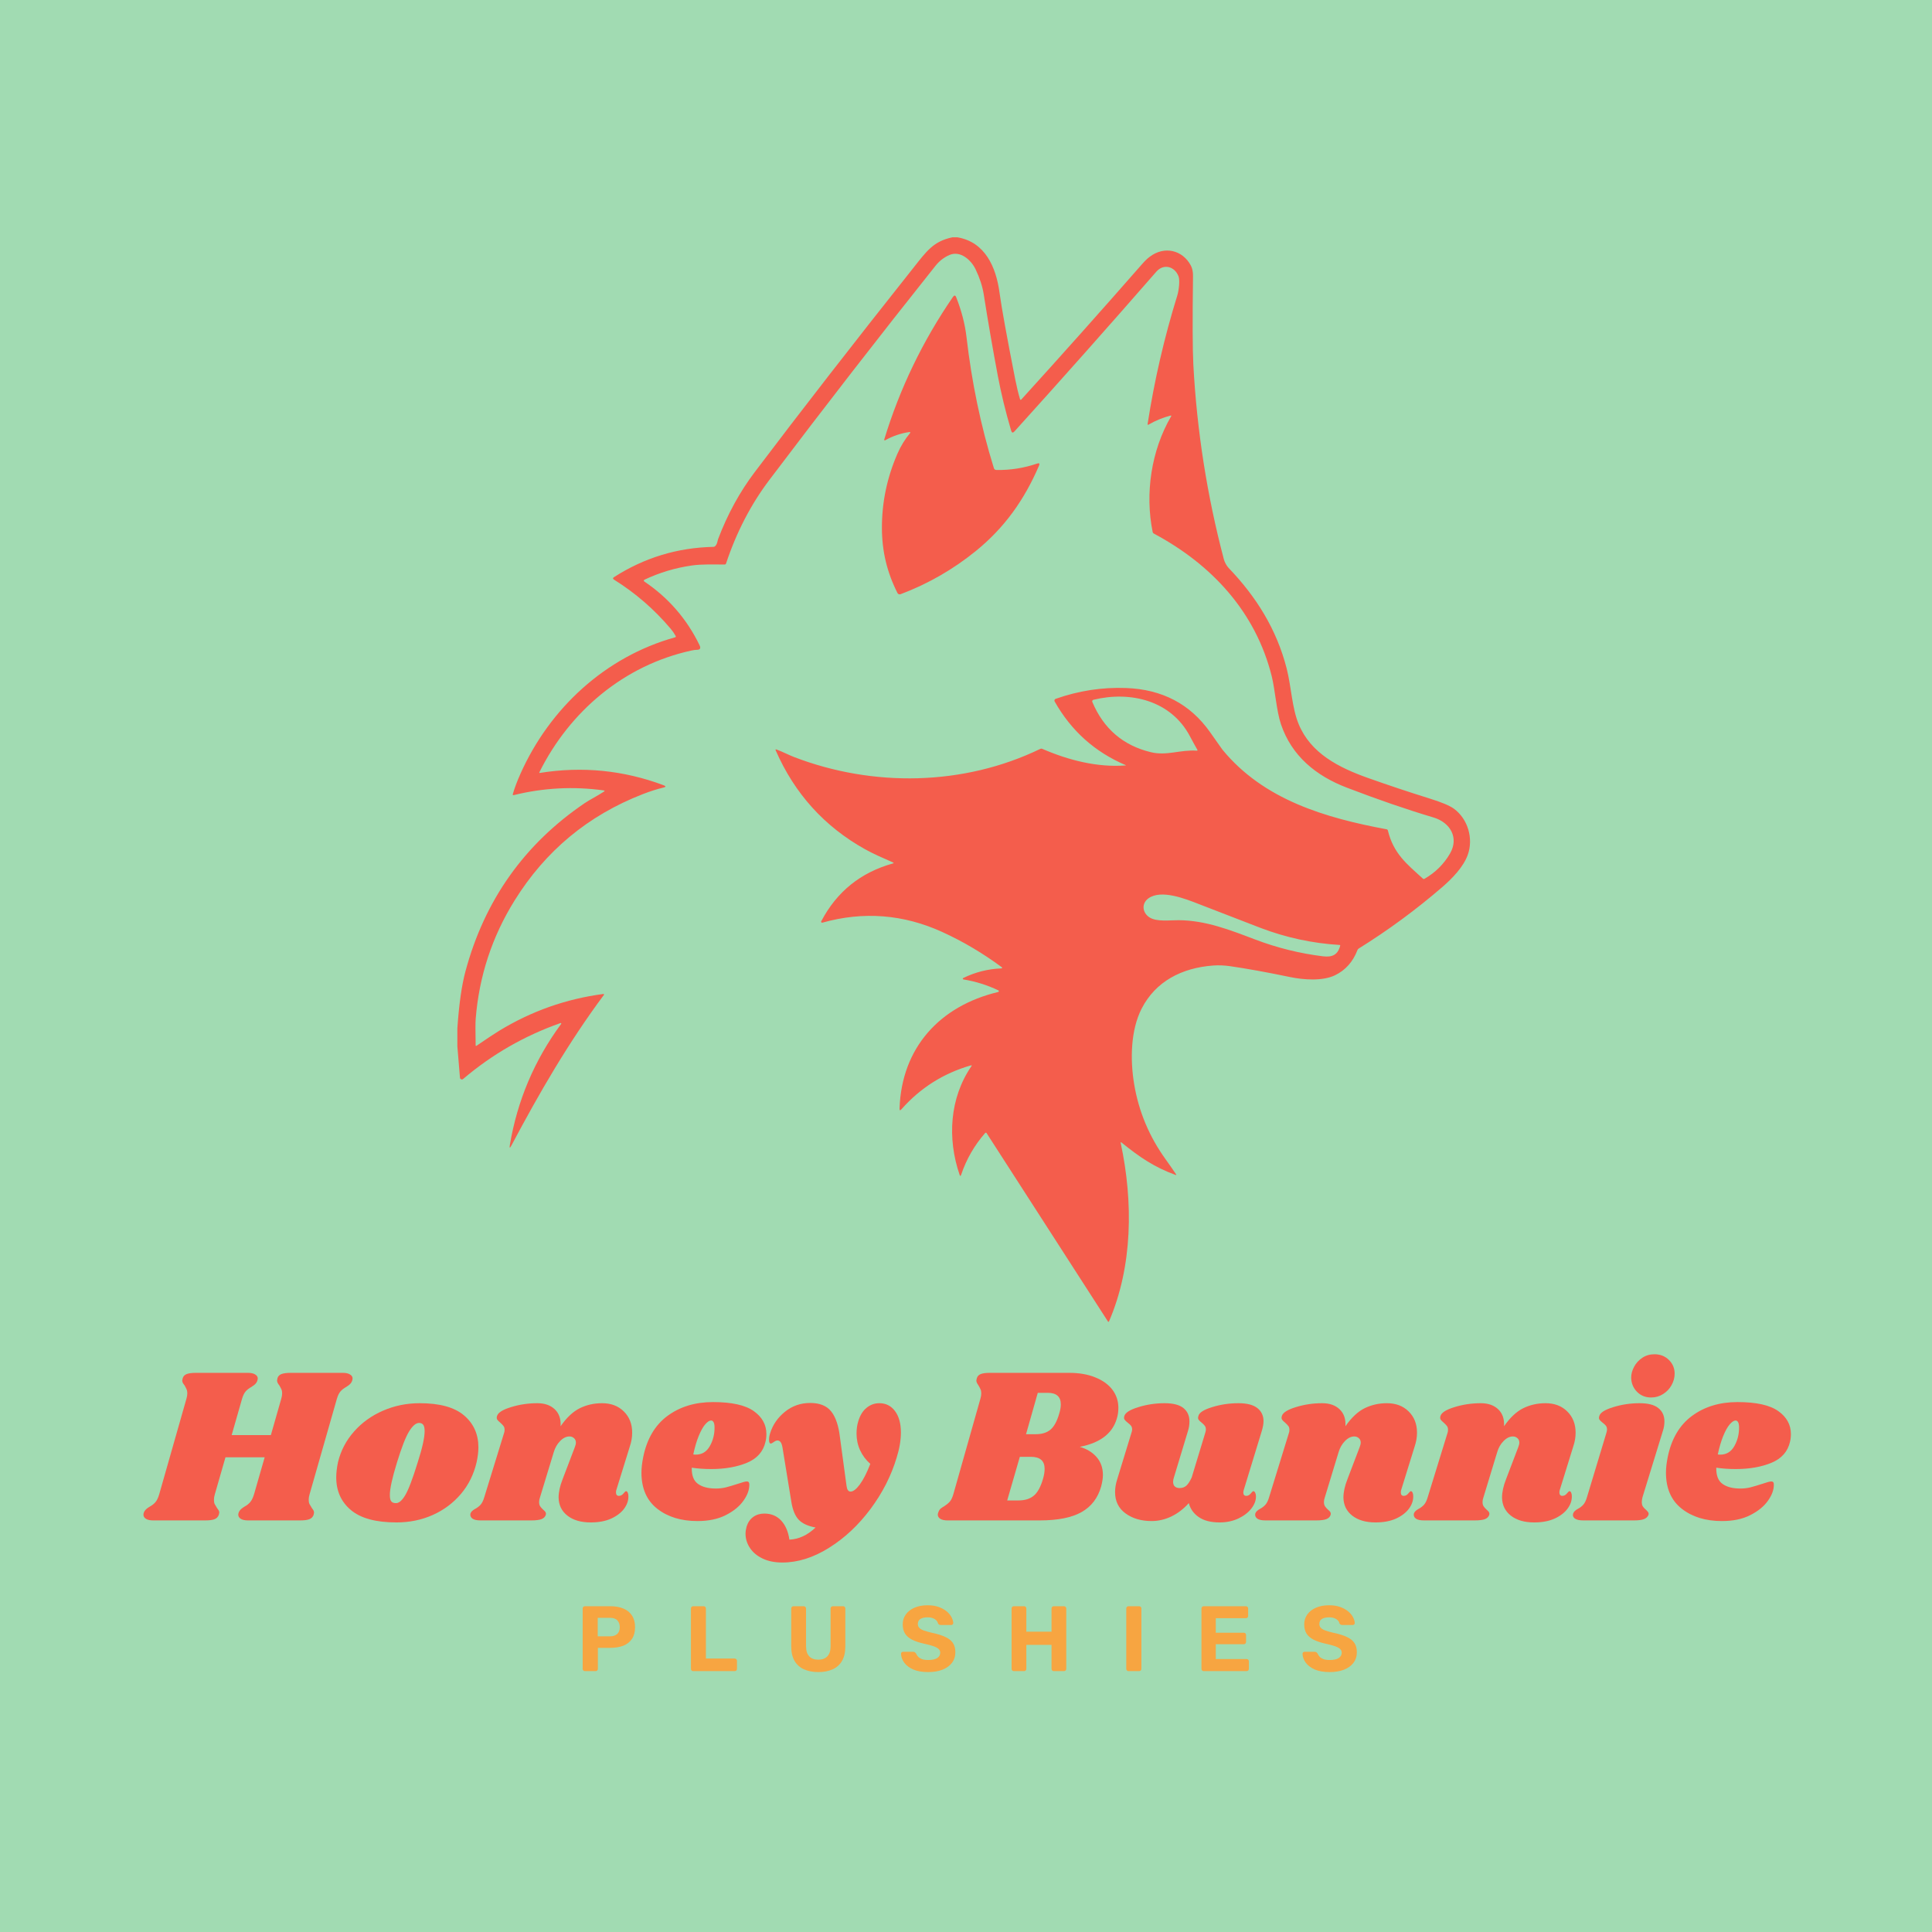 <svg version="1.2" preserveAspectRatio="xMidYMid meet" height="500" viewBox="0 0 375 375" zoomAndPan="magnify" width="500" xmlns:xlink="http://www.w3.org/1999/xlink" xmlns="http://www.w3.org/2000/svg"><defs><clipPath id="1f73a5f770"><path d="M 88.773 46 L 286 46 L 286 256.738 L 88.773 256.738 Z M 88.773 46"></path></clipPath></defs><g id="fc7f5b9b33"><rect style="fill:#ffffff;fill-opacity:1;stroke:none;" height="375" y="0" width="375" x="0"></rect><rect style="fill:#a1dbb2;fill-opacity:1;stroke:none;" height="375" y="0" width="375" x="0"></rect><g clip-path="url(#1f73a5f770)" clip-rule="nonzero"><path d="M 184.848 46.062 L 185.832 46.062 C 191.211 46.973 193.34 51.84 194.008 56.816 C 194.402 59.707 195.418 65.32 197.062 73.664 C 197.34 75.066 197.645 76.328 197.977 77.453 C 198.035 77.641 198.129 77.664 198.262 77.516 C 206.164 68.82 213.984 60.051 221.723 51.211 C 222.211 50.652 222.688 50.195 223.152 49.844 C 226.043 47.648 229.559 48.559 231.141 51.539 C 231.434 52.094 231.574 52.77 231.562 53.57 C 231.453 62.141 231.473 67.891 231.629 70.812 C 232.316 83.605 234.289 96.195 237.555 108.574 C 237.699 109.125 238.09 109.84 238.488 110.254 C 243.863 115.855 247.801 122.184 249.738 129.742 C 250.641 133.289 250.766 137.379 252.059 140.527 C 254.41 146.25 259.898 148.992 265.43 150.969 C 269.395 152.379 273.387 153.711 277.402 154.965 C 279.789 155.703 281.391 156.375 282.207 156.973 C 284.914 158.953 286.031 162.754 284.891 165.93 C 284.055 168.254 281.91 170.484 279.965 172.164 C 274.867 176.566 269.453 180.551 263.723 184.113 C 263.609 184.184 263.527 184.281 263.48 184.41 C 262.605 186.695 261.145 188.328 259.102 189.309 C 256.695 190.461 253.016 190.188 250.414 189.648 C 245.809 188.691 241.914 187.988 238.727 187.531 C 237.594 187.371 236.512 187.332 235.484 187.406 C 229.402 187.852 224.305 190.48 221.598 195.762 C 219.449 199.953 219.352 205.648 220.129 210.375 C 221.012 215.711 223.059 220.609 226.281 225.07 C 226.953 226 227.613 226.949 228.262 227.914 C 228.359 228.062 228.324 228.109 228.156 228.047 C 224.043 226.543 221.227 224.629 217.699 221.773 C 217.547 221.652 217.488 221.684 217.531 221.875 C 219.973 233.281 219.867 245.777 215.254 256.496 C 215.234 256.535 215.203 256.559 215.16 256.562 C 215.117 256.562 215.082 256.547 215.059 256.512 L 191.492 219.93 C 191.461 219.883 191.418 219.859 191.363 219.852 C 191.309 219.848 191.262 219.867 191.223 219.91 C 189.129 222.305 187.57 225.008 186.555 228.027 C 186.457 228.316 186.359 228.316 186.258 228.027 C 183.848 221 184.305 213.141 188.551 206.949 C 188.66 206.789 188.621 206.738 188.434 206.793 C 183.113 208.328 178.629 211.164 174.977 215.301 C 174.711 215.602 174.586 215.551 174.602 215.152 C 175 203.371 182.402 195.246 193.754 192.543 C 193.828 192.523 193.871 192.477 193.879 192.398 C 193.887 192.32 193.855 192.266 193.785 192.23 C 191.621 191.199 189.363 190.492 187.004 190.109 C 186.934 190.098 186.891 190.059 186.879 189.984 C 186.867 189.914 186.895 189.867 186.961 189.836 C 189.305 188.688 191.781 188.062 194.391 187.965 C 194.449 187.961 194.484 187.934 194.5 187.879 C 194.52 187.828 194.504 187.781 194.461 187.746 C 190.762 185.012 186.91 182.73 182.898 180.902 C 175.34 177.457 167.578 176.855 159.613 179.09 C 159.535 179.113 159.473 179.09 159.422 179.027 C 159.371 178.965 159.363 178.898 159.398 178.828 C 162.402 173.094 167.035 169.352 173.289 167.602 C 173.5 167.547 173.504 167.473 173.305 167.387 C 171.465 166.582 169.457 165.707 167.887 164.828 C 160.004 160.422 154.23 154.035 150.57 145.664 C 150.484 145.469 150.539 145.406 150.742 145.484 C 151.871 145.906 153.324 146.633 154.082 146.922 C 169.406 152.824 187.039 152.566 201.93 145.352 C 202.051 145.297 202.172 145.293 202.293 145.344 C 207.336 147.535 212.973 148.996 218.504 148.57 C 218.516 148.57 218.523 148.562 218.527 148.551 C 218.527 148.535 218.523 148.527 218.512 148.52 C 212.516 145.973 207.914 141.848 204.703 136.148 C 204.652 136.055 204.645 135.957 204.684 135.852 C 204.723 135.75 204.793 135.68 204.898 135.645 C 209.367 134.07 213.918 133.371 218.559 133.543 C 225.57 133.801 230.996 136.645 234.84 142.066 C 236.457 144.355 237.27 145.5 237.273 145.508 C 245.285 155.266 257.266 158.75 269.133 160.965 C 269.27 160.988 269.355 161.07 269.387 161.203 C 270.48 165.695 273.078 167.719 276.188 170.543 C 276.281 170.629 276.383 170.641 276.492 170.578 C 278.582 169.375 280.23 167.75 281.43 165.699 C 283.238 162.613 281.492 159.637 278.23 158.668 C 273 157.109 267.379 155.172 261.371 152.863 C 255.457 150.594 250.715 146.75 248.629 140.562 C 247.766 138 247.492 133.848 246.832 131.215 C 243.715 118.789 235.23 109.582 223.953 103.562 C 223.832 103.5 223.762 103.402 223.734 103.273 C 222.211 95.809 223.445 87.445 227.312 80.812 C 227.391 80.676 227.355 80.629 227.199 80.668 C 225.707 81.051 224.293 81.629 222.957 82.406 C 222.793 82.5 222.723 82.457 222.754 82.27 C 224.062 73.824 225.98 65.523 228.508 57.371 C 228.82 56.367 229.035 54.418 228.77 53.684 C 228.047 51.707 225.871 51.102 224.445 52.73 C 215.289 63.227 206.109 73.562 196.906 83.738 C 196.605 84.074 196.391 84.027 196.266 83.594 C 195.176 79.883 194.316 76.348 193.684 72.988 C 192.688 67.707 191.773 62.418 190.938 57.109 C 190.688 55.559 190.164 53.949 189.367 52.281 C 188.5 50.469 186.402 48.57 184.27 49.5 C 183.219 49.961 182.32 50.656 181.578 51.59 C 170.66 65.297 159.918 79.145 149.352 93.129 C 145.75 97.891 142.941 103.309 140.926 109.375 C 140.879 109.508 140.785 109.574 140.641 109.574 C 138.508 109.57 136.262 109.477 134.281 109.762 C 131.074 110.219 128.008 111.141 125.078 112.527 C 125.012 112.559 124.973 112.613 124.969 112.688 C 124.961 112.762 124.988 112.82 125.051 112.863 C 129.738 116.02 133.312 120.137 135.777 125.223 C 136.078 125.844 135.887 126.145 135.195 126.133 C 134.961 126.129 134.613 126.18 134.148 126.281 C 121.121 129.141 110.582 138.059 104.699 149.879 C 104.637 149.996 104.672 150.047 104.805 150.023 C 113.027 148.707 121.023 149.504 128.789 152.406 C 129.297 152.598 129.285 152.75 128.762 152.871 C 127.531 153.16 126.191 153.586 124.738 154.152 C 114.145 158.273 105.855 165.16 99.867 174.809 C 95.504 181.832 92.992 189.48 92.332 197.75 C 92.273 198.473 92.27 200.18 92.324 202.879 C 92.324 203.027 92.387 203.059 92.508 202.973 C 94.5 201.609 95.965 200.641 96.902 200.066 C 103.148 196.258 109.887 193.879 117.109 192.93 C 117.16 192.922 117.199 192.941 117.223 192.984 C 117.25 193.031 117.246 193.074 117.215 193.113 C 110.348 202.336 104.672 212.145 99.273 222.324 C 98.957 222.922 98.852 222.887 98.965 222.219 C 100.422 213.594 103.738 205.77 108.918 198.746 C 108.953 198.699 108.953 198.656 108.918 198.613 C 108.887 198.57 108.844 198.555 108.793 198.574 C 101.816 201.031 95.512 204.648 89.887 209.434 C 89.77 209.527 89.645 209.547 89.504 209.488 C 89.367 209.434 89.289 209.328 89.277 209.18 L 88.773 203.066 L 88.773 199.598 C 89.094 194.938 89.613 191.262 90.336 188.57 C 94.047 174.742 101.766 163.848 113.492 155.887 C 114.422 155.254 116.016 154.453 117.227 153.648 C 117.414 153.527 117.395 153.449 117.172 153.418 C 111.309 152.605 105.5 152.91 99.742 154.328 C 99.559 154.371 99.488 154.305 99.543 154.117 C 99.875 152.965 100.363 151.664 101.008 150.215 C 106.68 137.48 117.508 127.465 131.035 123.703 C 131.184 123.66 131.219 123.574 131.145 123.438 C 130.871 122.945 130.543 122.473 130.164 122.023 C 127.004 118.281 123.344 115.109 119.191 112.516 C 118.926 112.348 118.926 112.184 119.188 112.016 C 125.062 108.25 131.492 106.293 138.484 106.145 C 138.613 106.141 138.723 106.094 138.82 105.996 C 139.262 105.555 139.242 105.008 139.398 104.598 C 141.223 99.797 143.586 95.48 146.488 91.641 C 155.414 79.828 165.645 66.656 177.176 52.129 C 179.852 48.754 181.125 46.859 184.848 46.062 Z M 230.984 142.941 C 227.332 135.988 219.461 134.062 212.227 135.828 C 212.137 135.852 212.07 135.906 212.027 135.992 C 211.984 136.078 211.98 136.164 212.02 136.25 C 214.211 141.453 218 144.703 223.383 146 C 226.496 146.75 229.066 145.488 232.262 145.707 C 232.434 145.719 232.477 145.648 232.391 145.5 C 231.898 144.641 231.43 143.789 230.984 142.941 Z M 243.656 182.367 C 247.895 183.977 252.266 185.059 256.773 185.617 C 258.574 185.84 259.676 185.34 260.129 183.566 C 260.152 183.477 260.117 183.426 260.02 183.418 C 254.715 183.094 249.574 181.98 244.609 180.082 C 240.621 178.555 236.641 177.016 232.664 175.465 C 230.098 174.465 225.387 172.578 222.906 174.371 C 221.496 175.398 221.742 177.195 223.133 178.074 C 224.527 178.957 227.098 178.602 228.727 178.609 C 234.039 178.629 238.777 180.523 243.656 182.367 Z M 243.656 182.367" style="stroke:none;fill-rule:nonzero;fill:#f45d4c;fill-opacity:1;"></path></g><path d="M 176.66 84.039 C 176.695 84 176.699 83.957 176.672 83.91 C 176.645 83.863 176.605 83.844 176.555 83.852 C 174.867 84.09 173.281 84.629 171.801 85.465 C 171.754 85.492 171.707 85.488 171.664 85.453 C 171.625 85.418 171.609 85.375 171.625 85.32 C 174.648 75.406 179.094 66.18 184.965 57.637 C 185.223 57.262 185.438 57.285 185.602 57.707 C 186.645 60.352 187.312 62.941 187.605 65.48 C 188.598 74.074 190.344 82.613 192.906 90.844 C 192.98 91.094 193.148 91.219 193.406 91.223 C 196.109 91.27 198.742 90.855 201.309 89.977 C 201.727 89.836 201.852 89.969 201.676 90.375 C 198.832 97 195 102.406 189.438 106.926 C 185.012 110.523 180.133 113.328 174.793 115.336 C 174.68 115.379 174.562 115.379 174.449 115.332 C 174.332 115.289 174.25 115.211 174.195 115.098 C 172.168 111.074 171.188 107.027 171.18 102.453 C 171.172 97.492 172.172 92.707 174.18 88.09 C 174.824 86.602 175.652 85.254 176.66 84.039 Z M 176.66 84.039" style="stroke:none;fill-rule:nonzero;fill:#f45d4c;fill-opacity:1;"></path><g style="fill:#f45d4c;fill-opacity:1;"><g transform="translate(28.967, 295.111)"><path d="M 37.578 -28.641 C 38.18 -28.641 38.645 -28.535 38.969 -28.328 C 39.301 -28.129 39.469 -27.875 39.469 -27.562 C 39.469 -27.414 39.426 -27.227 39.344 -27 C 39.258 -26.801 39.141 -26.625 38.984 -26.469 C 38.828 -26.312 38.68 -26.195 38.547 -26.125 C 38.422 -26.051 38.328 -25.984 38.266 -25.922 C 37.805 -25.672 37.43 -25.383 37.141 -25.062 C 36.859 -24.75 36.617 -24.266 36.422 -23.609 L 31.125 -5.078 C 31.008 -4.703 30.953 -4.344 30.953 -4 C 30.953 -3.656 31.004 -3.379 31.109 -3.172 C 31.211 -2.973 31.363 -2.719 31.562 -2.406 C 31.594 -2.375 31.672 -2.266 31.797 -2.078 C 31.922 -1.898 31.984 -1.707 31.984 -1.5 C 31.984 -1.445 31.957 -1.305 31.906 -1.078 C 31.758 -0.672 31.484 -0.391 31.078 -0.234 C 30.68 -0.078 30.082 0 29.281 0 L 19.172 0 C 18.578 0 18.113 -0.098 17.781 -0.297 C 17.445 -0.504 17.281 -0.781 17.281 -1.125 C 17.281 -1.289 17.328 -1.473 17.422 -1.672 C 17.535 -1.898 17.691 -2.094 17.891 -2.25 C 18.086 -2.414 18.285 -2.555 18.484 -2.672 C 18.941 -2.922 19.312 -3.211 19.594 -3.547 C 19.883 -3.879 20.133 -4.391 20.344 -5.078 L 22.406 -12.25 L 14.797 -12.25 L 12.734 -5.078 C 12.617 -4.703 12.562 -4.344 12.562 -4 C 12.562 -3.656 12.609 -3.379 12.703 -3.172 C 12.805 -2.973 12.957 -2.719 13.156 -2.406 C 13.188 -2.375 13.266 -2.266 13.391 -2.078 C 13.523 -1.898 13.594 -1.707 13.594 -1.5 C 13.594 -1.445 13.562 -1.305 13.5 -1.078 C 13.352 -0.672 13.078 -0.391 12.672 -0.234 C 12.273 -0.078 11.676 0 10.875 0 L 0.781 0 C 0.176 0 -0.289 -0.098 -0.625 -0.297 C -0.957 -0.504 -1.125 -0.781 -1.125 -1.125 C -1.125 -1.289 -1.078 -1.473 -0.984 -1.672 C -0.867 -1.898 -0.711 -2.094 -0.516 -2.25 C -0.316 -2.414 -0.113 -2.555 0.094 -2.672 C 0.551 -2.922 0.922 -3.211 1.203 -3.547 C 1.492 -3.879 1.738 -4.391 1.938 -5.078 L 7.219 -23.609 C 7.332 -23.984 7.391 -24.344 7.391 -24.688 C 7.391 -25 7.336 -25.258 7.234 -25.469 C 7.141 -25.688 7.008 -25.941 6.844 -26.234 C 6.727 -26.367 6.625 -26.516 6.531 -26.672 C 6.445 -26.836 6.406 -27.004 6.406 -27.172 C 6.406 -27.234 6.438 -27.379 6.5 -27.609 C 6.613 -27.984 6.867 -28.25 7.266 -28.406 C 7.672 -28.562 8.273 -28.641 9.078 -28.641 L 19.172 -28.641 C 19.773 -28.641 20.238 -28.535 20.562 -28.328 C 20.895 -28.129 21.062 -27.875 21.062 -27.562 C 21.062 -27.414 21.02 -27.227 20.938 -27 C 20.852 -26.801 20.734 -26.625 20.578 -26.469 C 20.422 -26.312 20.273 -26.195 20.141 -26.125 C 20.016 -26.051 19.922 -25.984 19.859 -25.922 C 19.398 -25.672 19.023 -25.383 18.734 -25.062 C 18.453 -24.75 18.211 -24.266 18.016 -23.609 L 16 -16.562 L 23.609 -16.562 L 25.625 -23.609 C 25.738 -23.984 25.797 -24.344 25.797 -24.688 C 25.797 -25 25.742 -25.258 25.641 -25.469 C 25.547 -25.688 25.41 -25.941 25.234 -26.234 C 25.117 -26.367 25.02 -26.516 24.938 -26.672 C 24.852 -26.836 24.812 -27.004 24.812 -27.172 C 24.812 -27.234 24.836 -27.379 24.891 -27.609 C 25.004 -27.984 25.258 -28.25 25.656 -28.406 C 26.062 -28.562 26.672 -28.641 27.484 -28.641 Z M 37.578 -28.641" style="stroke:none"></path></g></g><g style="fill:#f45d4c;fill-opacity:1;"><g transform="translate(64.826, 295.111)"><path d="M 16.641 -22.75 C 20.535 -22.75 23.406 -21.957 25.25 -20.375 C 27.102 -18.801 28.031 -16.738 28.031 -14.188 C 28.031 -13.332 27.914 -12.375 27.688 -11.312 C 27.145 -8.957 26.129 -6.898 24.641 -5.141 C 23.148 -3.379 21.32 -2.016 19.156 -1.047 C 16.988 -0.086 14.645 0.391 12.125 0.391 C 8.145 0.391 5.203 -0.406 3.297 -2 C 1.391 -3.594 0.438 -5.707 0.438 -8.344 C 0.438 -9.227 0.551 -10.219 0.781 -11.312 C 1.32 -13.539 2.359 -15.52 3.891 -17.25 C 5.422 -18.988 7.297 -20.336 9.516 -21.297 C 11.742 -22.266 14.117 -22.75 16.641 -22.75 Z M 16.516 -18.922 C 15.91 -18.922 15.27 -18.379 14.594 -17.297 C 13.926 -16.223 13.133 -14.195 12.219 -11.219 C 11.301 -8.238 10.844 -6.145 10.844 -4.938 C 10.844 -4.312 10.941 -3.891 11.141 -3.672 C 11.336 -3.461 11.609 -3.359 11.953 -3.359 C 12.555 -3.297 13.18 -3.805 13.828 -4.891 C 14.473 -5.984 15.281 -8.109 16.25 -11.266 C 17.145 -14.047 17.594 -16.066 17.594 -17.328 C 17.594 -17.93 17.5 -18.348 17.312 -18.578 C 17.125 -18.805 16.859 -18.922 16.516 -18.922 Z M 16.516 -18.922" style="stroke:none"></path></g></g><g style="fill:#f45d4c;fill-opacity:1;"><g transform="translate(93.032, 295.111)"><path d="M 26.609 -5.938 C 26.555 -5.82 26.531 -5.648 26.531 -5.422 C 26.531 -5.211 26.578 -5.051 26.672 -4.938 C 26.773 -4.82 26.914 -4.766 27.094 -4.766 C 27.438 -4.766 27.727 -4.914 27.969 -5.219 C 28.219 -5.52 28.383 -5.672 28.469 -5.672 C 28.613 -5.672 28.727 -5.578 28.812 -5.391 C 28.895 -5.203 28.938 -4.984 28.938 -4.734 C 28.969 -3.898 28.695 -3.086 28.125 -2.297 C 27.551 -1.516 26.711 -0.867 25.609 -0.359 C 24.504 0.141 23.176 0.391 21.625 0.391 C 19.738 0.391 18.234 -0.047 17.109 -0.922 C 15.992 -1.797 15.422 -2.961 15.391 -4.422 C 15.391 -5.484 15.648 -6.676 16.172 -8 L 18.531 -14.188 C 18.676 -14.562 18.75 -14.863 18.75 -15.094 C 18.75 -15.469 18.625 -15.758 18.375 -15.969 C 18.133 -16.188 17.844 -16.297 17.5 -16.297 C 16.875 -16.297 16.27 -16 15.688 -15.406 C 15.113 -14.82 14.703 -14.102 14.453 -13.25 L 11.781 -4.469 C 11.664 -4.156 11.609 -3.852 11.609 -3.562 C 11.609 -3.219 11.68 -2.938 11.828 -2.719 C 11.973 -2.508 12.172 -2.289 12.422 -2.062 C 12.629 -1.895 12.773 -1.738 12.859 -1.594 C 12.941 -1.445 12.957 -1.273 12.906 -1.078 C 12.789 -0.703 12.516 -0.426 12.078 -0.25 C 11.648 -0.082 10.977 0 10.062 0 L 0.266 0 C -0.484 0 -1.02 -0.117 -1.344 -0.359 C -1.676 -0.609 -1.801 -0.93 -1.719 -1.328 C -1.602 -1.672 -1.301 -1.973 -0.812 -2.234 C -0.383 -2.461 -0.031 -2.734 0.25 -3.047 C 0.539 -3.367 0.785 -3.875 0.984 -4.562 L 4.812 -16.984 C 4.875 -17.129 4.906 -17.332 4.906 -17.594 C 4.906 -17.906 4.836 -18.145 4.703 -18.312 C 4.578 -18.488 4.367 -18.707 4.078 -18.969 C 3.797 -19.195 3.598 -19.395 3.484 -19.562 C 3.367 -19.738 3.352 -19.969 3.438 -20.25 C 3.613 -20.906 4.516 -21.484 6.141 -21.984 C 7.773 -22.492 9.484 -22.75 11.266 -22.75 C 12.703 -22.75 13.832 -22.352 14.656 -21.562 C 15.488 -20.77 15.863 -19.676 15.781 -18.281 C 16.957 -19.969 18.203 -21.133 19.516 -21.781 C 20.836 -22.426 22.273 -22.75 23.828 -22.75 C 25.566 -22.75 26.973 -22.219 28.047 -21.156 C 29.129 -20.094 29.672 -18.719 29.672 -17.031 C 29.672 -16.133 29.523 -15.258 29.234 -14.406 Z M 26.609 -5.938" style="stroke:none"></path></g></g><g style="fill:#f45d4c;fill-opacity:1;"><g transform="translate(123.817, 295.111)"><path d="M 14.578 -22.969 C 18.211 -22.969 20.848 -22.383 22.484 -21.219 C 24.117 -20.062 24.938 -18.578 24.938 -16.766 C 24.938 -16.223 24.879 -15.723 24.766 -15.266 C 24.336 -13.367 23.141 -12.008 21.172 -11.188 C 19.211 -10.375 16.898 -9.969 14.234 -9.969 C 12.891 -9.969 11.629 -10.055 10.453 -10.234 C 10.422 -8.742 10.82 -7.695 11.656 -7.094 C 12.488 -6.488 13.648 -6.188 15.141 -6.188 C 15.828 -6.188 16.484 -6.266 17.109 -6.422 C 17.742 -6.586 18.547 -6.828 19.516 -7.141 C 20.316 -7.422 20.863 -7.562 21.156 -7.562 C 21.469 -7.562 21.625 -7.379 21.625 -7.016 C 21.656 -6.004 21.281 -4.945 20.5 -3.844 C 19.727 -2.738 18.582 -1.801 17.062 -1.031 C 15.551 -0.258 13.719 0.125 11.562 0.125 C 8.383 0.125 5.773 -0.676 3.734 -2.281 C 1.703 -3.883 0.688 -6.219 0.688 -9.281 C 0.688 -10.145 0.801 -11.148 1.031 -12.297 C 1.75 -15.828 3.316 -18.488 5.734 -20.281 C 8.16 -22.07 11.109 -22.969 14.578 -22.969 Z M 10.75 -12.812 C 10.863 -12.781 11.02 -12.766 11.219 -12.766 C 12.426 -12.766 13.344 -13.32 13.969 -14.438 C 14.602 -15.562 14.906 -16.812 14.875 -18.188 C 14.844 -18.988 14.613 -19.391 14.188 -19.391 C 13.875 -19.391 13.5 -19.141 13.062 -18.641 C 12.633 -18.141 12.211 -17.383 11.797 -16.375 C 11.391 -15.375 11.039 -14.188 10.75 -12.812 Z M 10.75 -12.812" style="stroke:none"></path></g></g><g style="fill:#f45d4c;fill-opacity:1;"><g transform="translate(147.895, 295.111)"><path d="M 22.797 -22.75 C 24.055 -22.75 25.066 -22.238 25.828 -21.219 C 26.586 -20.195 26.969 -18.816 26.969 -17.078 C 26.969 -15.555 26.691 -13.922 26.141 -12.172 C 25.078 -8.641 23.379 -5.312 21.047 -2.188 C 18.711 0.938 16.031 3.441 13 5.328 C 9.977 7.223 6.961 8.172 3.953 8.172 C 2.461 8.172 1.18 7.91 0.109 7.391 C -0.961 6.879 -1.781 6.191 -2.344 5.328 C -2.906 4.473 -3.188 3.555 -3.188 2.578 C -3.188 2.148 -3.113 1.676 -2.969 1.156 C -2.707 0.352 -2.273 -0.258 -1.672 -0.688 C -1.078 -1.113 -0.363 -1.328 0.469 -1.328 C 1.789 -1.328 2.875 -0.879 3.719 0.016 C 4.562 0.922 5.098 2.16 5.328 3.734 C 7.16 3.648 8.852 2.863 10.406 1.375 C 8.945 1.113 7.863 0.617 7.156 -0.109 C 6.457 -0.836 5.977 -1.977 5.719 -3.531 L 4 -14.062 C 3.914 -14.602 3.789 -14.977 3.625 -15.188 C 3.469 -15.406 3.266 -15.516 3.016 -15.516 C 2.805 -15.516 2.566 -15.414 2.297 -15.219 C 2.023 -15.02 1.832 -14.922 1.719 -14.922 C 1.488 -14.922 1.375 -15.164 1.375 -15.656 C 1.375 -16.051 1.445 -16.477 1.594 -16.938 C 2.102 -18.57 3.062 -19.957 4.469 -21.094 C 5.875 -22.227 7.508 -22.797 9.375 -22.797 C 11.207 -22.797 12.562 -22.25 13.438 -21.156 C 14.312 -20.062 14.879 -18.383 15.141 -16.125 L 16.422 -6.672 C 16.516 -5.953 16.773 -5.594 17.203 -5.594 C 17.711 -5.594 18.312 -6.055 19 -6.984 C 19.688 -7.922 20.363 -9.25 21.031 -10.969 C 20.164 -11.738 19.504 -12.625 19.047 -13.625 C 18.586 -14.633 18.359 -15.711 18.359 -16.859 C 18.359 -17.742 18.473 -18.547 18.703 -19.266 C 19.047 -20.41 19.582 -21.273 20.312 -21.859 C 21.039 -22.453 21.867 -22.75 22.797 -22.75 Z M 22.797 -22.75" style="stroke:none"></path></g></g><g style="fill:#f45d4c;fill-opacity:1;"><g transform="translate(174.552, 295.111)"><path d="" style="stroke:none"></path></g></g><g style="fill:#f45d4c;fill-opacity:1;"><g transform="translate(183.152, 295.111)"><path d="M 24.375 -28.641 C 26.332 -28.641 28.031 -28.344 29.469 -27.75 C 30.914 -27.164 32.02 -26.363 32.781 -25.344 C 33.539 -24.332 33.922 -23.164 33.922 -21.844 C 33.922 -21.094 33.82 -20.406 33.625 -19.781 C 32.789 -16.883 30.395 -15.051 26.438 -14.281 C 27.82 -13.875 28.914 -13.203 29.719 -12.266 C 30.52 -11.336 30.922 -10.188 30.922 -8.812 C 30.922 -8.188 30.805 -7.441 30.578 -6.578 C 29.941 -4.336 28.672 -2.68 26.766 -1.609 C 24.859 -0.535 22.156 0 18.656 0 L 0.781 0 C 0.176 0 -0.289 -0.098 -0.625 -0.297 C -0.957 -0.504 -1.125 -0.781 -1.125 -1.125 C -1.125 -1.289 -1.078 -1.473 -0.984 -1.672 C -0.867 -1.992 -0.68 -2.238 -0.422 -2.406 C -0.172 -2.582 -0.016 -2.68 0.047 -2.703 C 0.504 -2.992 0.875 -3.289 1.156 -3.594 C 1.445 -3.895 1.691 -4.391 1.891 -5.078 L 7.141 -23.609 C 7.254 -23.984 7.312 -24.344 7.312 -24.688 C 7.312 -25 7.258 -25.258 7.156 -25.469 C 7.062 -25.688 6.926 -25.941 6.75 -26.234 C 6.488 -26.598 6.359 -26.898 6.359 -27.141 C 6.359 -27.223 6.391 -27.379 6.453 -27.609 C 6.566 -27.984 6.816 -28.25 7.203 -28.406 C 7.586 -28.562 8.18 -28.641 8.984 -28.641 Z M 22.453 -20.766 C 22.648 -21.398 22.75 -21.988 22.75 -22.531 C 22.75 -24.02 21.898 -24.766 20.203 -24.766 L 18.281 -24.766 L 16 -16.734 L 17.891 -16.734 C 19.086 -16.734 20.035 -17.023 20.734 -17.609 C 21.441 -18.191 22.016 -19.242 22.453 -20.766 Z M 19.312 -8.125 C 19.508 -8.812 19.609 -9.441 19.609 -10.016 C 19.609 -11.566 18.719 -12.344 16.938 -12.344 L 14.797 -12.344 L 12.344 -3.875 L 14.531 -3.875 C 15.77 -3.875 16.758 -4.18 17.5 -4.797 C 18.25 -5.41 18.852 -6.52 19.312 -8.125 Z M 19.312 -8.125" style="stroke:none"></path></g></g><g style="fill:#f45d4c;fill-opacity:1;"><g transform="translate(215.872, 295.111)"><path d="M 25.547 -5.938 C 25.484 -5.707 25.453 -5.535 25.453 -5.422 C 25.453 -5.211 25.5 -5.051 25.594 -4.938 C 25.695 -4.82 25.836 -4.766 26.016 -4.766 C 26.359 -4.766 26.648 -4.914 26.891 -5.219 C 27.141 -5.52 27.305 -5.672 27.391 -5.672 C 27.535 -5.672 27.656 -5.578 27.75 -5.391 C 27.852 -5.203 27.906 -4.984 27.906 -4.734 C 27.938 -3.93 27.648 -3.133 27.047 -2.344 C 26.441 -1.551 25.594 -0.895 24.5 -0.375 C 23.414 0.133 22.203 0.391 20.859 0.391 C 19.16 0.391 17.812 0.047 16.812 -0.641 C 15.812 -1.328 15.164 -2.234 14.875 -3.359 C 13.844 -2.211 12.703 -1.344 11.453 -0.75 C 10.211 -0.164 8.945 0.125 7.656 0.125 C 5.645 0.125 3.957 -0.367 2.594 -1.359 C 1.238 -2.348 0.562 -3.727 0.562 -5.5 C 0.562 -6.301 0.703 -7.133 0.984 -8 L 3.734 -16.984 C 3.828 -17.242 3.875 -17.457 3.875 -17.625 C 3.875 -17.945 3.801 -18.195 3.656 -18.375 C 3.508 -18.562 3.297 -18.758 3.016 -18.969 C 2.723 -19.195 2.52 -19.395 2.406 -19.562 C 2.289 -19.738 2.273 -19.969 2.359 -20.25 C 2.535 -20.906 3.441 -21.484 5.078 -21.984 C 6.711 -22.492 8.414 -22.75 10.188 -22.75 C 11.852 -22.75 13.07 -22.43 13.844 -21.797 C 14.613 -21.172 15 -20.312 15 -19.219 C 15 -18.562 14.898 -17.93 14.703 -17.328 L 12 -8.391 C 11.883 -8.066 11.828 -7.766 11.828 -7.484 C 11.828 -7.078 11.941 -6.773 12.172 -6.578 C 12.398 -6.379 12.703 -6.281 13.078 -6.281 C 13.617 -6.281 14.062 -6.438 14.406 -6.75 C 14.75 -7.062 15.094 -7.594 15.438 -8.344 L 18.062 -16.984 C 18.145 -17.242 18.188 -17.457 18.188 -17.625 C 18.188 -17.945 18.113 -18.195 17.969 -18.375 C 17.832 -18.562 17.633 -18.758 17.375 -18.969 C 17.082 -19.195 16.879 -19.395 16.766 -19.562 C 16.648 -19.738 16.641 -19.969 16.734 -20.25 C 16.867 -20.906 17.754 -21.484 19.391 -21.984 C 21.023 -22.492 22.734 -22.75 24.516 -22.75 C 26.172 -22.75 27.395 -22.43 28.188 -21.797 C 28.977 -21.172 29.375 -20.328 29.375 -19.266 C 29.375 -18.723 29.258 -18.078 29.031 -17.328 Z M 25.547 -5.938" style="stroke:none"></path></g></g><g style="fill:#f45d4c;fill-opacity:1;"><g transform="translate(245.367, 295.111)"><path d="M 26.609 -5.938 C 26.555 -5.82 26.531 -5.648 26.531 -5.422 C 26.531 -5.211 26.578 -5.051 26.672 -4.938 C 26.773 -4.82 26.914 -4.766 27.094 -4.766 C 27.438 -4.766 27.727 -4.914 27.969 -5.219 C 28.219 -5.52 28.383 -5.672 28.469 -5.672 C 28.613 -5.672 28.727 -5.578 28.812 -5.391 C 28.895 -5.203 28.938 -4.984 28.938 -4.734 C 28.969 -3.898 28.695 -3.086 28.125 -2.297 C 27.551 -1.516 26.711 -0.867 25.609 -0.359 C 24.504 0.141 23.176 0.391 21.625 0.391 C 19.738 0.391 18.234 -0.047 17.109 -0.922 C 15.992 -1.797 15.422 -2.961 15.391 -4.422 C 15.391 -5.484 15.648 -6.676 16.172 -8 L 18.531 -14.188 C 18.676 -14.562 18.75 -14.863 18.75 -15.094 C 18.75 -15.469 18.625 -15.758 18.375 -15.969 C 18.133 -16.188 17.844 -16.297 17.5 -16.297 C 16.875 -16.297 16.27 -16 15.688 -15.406 C 15.113 -14.82 14.703 -14.102 14.453 -13.25 L 11.781 -4.469 C 11.664 -4.156 11.609 -3.852 11.609 -3.562 C 11.609 -3.219 11.68 -2.938 11.828 -2.719 C 11.973 -2.508 12.172 -2.289 12.422 -2.062 C 12.629 -1.895 12.773 -1.738 12.859 -1.594 C 12.941 -1.445 12.957 -1.273 12.906 -1.078 C 12.789 -0.703 12.516 -0.426 12.078 -0.25 C 11.648 -0.082 10.977 0 10.062 0 L 0.266 0 C -0.484 0 -1.02 -0.117 -1.344 -0.359 C -1.676 -0.609 -1.801 -0.93 -1.719 -1.328 C -1.602 -1.672 -1.301 -1.973 -0.812 -2.234 C -0.383 -2.461 -0.031 -2.734 0.25 -3.047 C 0.539 -3.367 0.785 -3.875 0.984 -4.562 L 4.812 -16.984 C 4.875 -17.129 4.906 -17.332 4.906 -17.594 C 4.906 -17.906 4.836 -18.145 4.703 -18.312 C 4.578 -18.488 4.367 -18.707 4.078 -18.969 C 3.797 -19.195 3.598 -19.395 3.484 -19.562 C 3.367 -19.738 3.352 -19.969 3.438 -20.25 C 3.613 -20.906 4.516 -21.484 6.141 -21.984 C 7.773 -22.492 9.484 -22.75 11.266 -22.75 C 12.703 -22.75 13.832 -22.352 14.656 -21.562 C 15.488 -20.77 15.863 -19.676 15.781 -18.281 C 16.957 -19.969 18.203 -21.133 19.516 -21.781 C 20.836 -22.426 22.273 -22.75 23.828 -22.75 C 25.566 -22.75 26.973 -22.219 28.047 -21.156 C 29.129 -20.094 29.672 -18.719 29.672 -17.031 C 29.672 -16.133 29.523 -15.258 29.234 -14.406 Z M 26.609 -5.938" style="stroke:none"></path></g></g><g style="fill:#f45d4c;fill-opacity:1;"><g transform="translate(276.152, 295.111)"><path d="M 26.609 -5.938 C 26.555 -5.82 26.531 -5.648 26.531 -5.422 C 26.531 -5.211 26.578 -5.051 26.672 -4.938 C 26.773 -4.82 26.914 -4.766 27.094 -4.766 C 27.438 -4.766 27.727 -4.914 27.969 -5.219 C 28.219 -5.52 28.383 -5.672 28.469 -5.672 C 28.613 -5.672 28.727 -5.578 28.812 -5.391 C 28.895 -5.203 28.938 -4.984 28.938 -4.734 C 28.969 -3.898 28.695 -3.086 28.125 -2.297 C 27.551 -1.516 26.711 -0.867 25.609 -0.359 C 24.504 0.141 23.176 0.391 21.625 0.391 C 19.738 0.391 18.234 -0.047 17.109 -0.922 C 15.992 -1.797 15.422 -2.961 15.391 -4.422 C 15.391 -5.484 15.648 -6.676 16.172 -8 L 18.531 -14.188 C 18.676 -14.562 18.75 -14.863 18.75 -15.094 C 18.75 -15.469 18.625 -15.758 18.375 -15.969 C 18.133 -16.188 17.844 -16.297 17.5 -16.297 C 16.875 -16.297 16.27 -16 15.688 -15.406 C 15.113 -14.82 14.703 -14.102 14.453 -13.25 L 11.781 -4.469 C 11.664 -4.156 11.609 -3.852 11.609 -3.562 C 11.609 -3.219 11.68 -2.938 11.828 -2.719 C 11.973 -2.508 12.172 -2.289 12.422 -2.062 C 12.629 -1.895 12.773 -1.738 12.859 -1.594 C 12.941 -1.445 12.957 -1.273 12.906 -1.078 C 12.789 -0.703 12.516 -0.426 12.078 -0.25 C 11.648 -0.082 10.977 0 10.062 0 L 0.266 0 C -0.484 0 -1.02 -0.117 -1.344 -0.359 C -1.676 -0.609 -1.801 -0.93 -1.719 -1.328 C -1.602 -1.672 -1.301 -1.973 -0.812 -2.234 C -0.383 -2.461 -0.031 -2.734 0.25 -3.047 C 0.539 -3.367 0.785 -3.875 0.984 -4.562 L 4.812 -16.984 C 4.875 -17.129 4.906 -17.332 4.906 -17.594 C 4.906 -17.906 4.836 -18.145 4.703 -18.312 C 4.578 -18.488 4.367 -18.707 4.078 -18.969 C 3.797 -19.195 3.598 -19.395 3.484 -19.562 C 3.367 -19.738 3.352 -19.969 3.438 -20.25 C 3.613 -20.906 4.516 -21.484 6.141 -21.984 C 7.773 -22.492 9.484 -22.75 11.266 -22.75 C 12.703 -22.75 13.832 -22.352 14.656 -21.562 C 15.488 -20.77 15.863 -19.676 15.781 -18.281 C 16.957 -19.969 18.203 -21.133 19.516 -21.781 C 20.836 -22.426 22.273 -22.75 23.828 -22.75 C 25.566 -22.75 26.973 -22.219 28.047 -21.156 C 29.129 -20.094 29.672 -18.719 29.672 -17.031 C 29.672 -16.133 29.523 -15.258 29.234 -14.406 Z M 26.609 -5.938" style="stroke:none"></path></g></g><g style="fill:#f45d4c;fill-opacity:1;"><g transform="translate(306.938, 295.111)"><path d="M 11.312 -22.75 C 12.969 -22.75 14.18 -22.43 14.953 -21.797 C 15.734 -21.172 16.125 -20.312 16.125 -19.219 C 16.125 -18.562 16.02 -17.93 15.812 -17.328 L 11.859 -4.469 C 11.773 -4.125 11.734 -3.82 11.734 -3.562 C 11.734 -3.195 11.805 -2.906 11.953 -2.688 C 12.098 -2.469 12.297 -2.258 12.547 -2.062 C 12.754 -1.863 12.898 -1.695 12.984 -1.562 C 13.066 -1.438 13.082 -1.273 13.031 -1.078 C 12.883 -0.703 12.594 -0.426 12.156 -0.25 C 11.727 -0.082 11.07 0 10.188 0 L 0.391 0 C -0.359 0 -0.906 -0.117 -1.25 -0.359 C -1.594 -0.609 -1.707 -0.93 -1.594 -1.328 C -1.477 -1.672 -1.176 -1.973 -0.688 -2.234 C -0.258 -2.461 0.094 -2.734 0.375 -3.047 C 0.664 -3.367 0.91 -3.875 1.109 -4.562 L 4.859 -16.984 C 4.941 -17.242 4.984 -17.457 4.984 -17.625 C 4.984 -17.945 4.91 -18.195 4.766 -18.375 C 4.617 -18.562 4.406 -18.758 4.125 -18.969 C 3.832 -19.195 3.629 -19.395 3.516 -19.562 C 3.398 -19.738 3.391 -19.969 3.484 -20.25 C 3.648 -20.906 4.551 -21.484 6.188 -21.984 C 7.82 -22.492 9.531 -22.75 11.312 -22.75 Z M 14.188 -32.25 C 15.312 -32.25 16.242 -31.883 16.984 -31.156 C 17.734 -30.426 18.109 -29.531 18.109 -28.469 C 18.109 -27.719 17.91 -26.984 17.516 -26.266 C 17.129 -25.555 16.582 -24.977 15.875 -24.531 C 15.176 -24.082 14.398 -23.859 13.547 -23.859 C 12.453 -23.859 11.539 -24.223 10.812 -24.953 C 10.082 -25.691 9.703 -26.602 9.672 -27.688 C 9.672 -28.406 9.859 -29.113 10.234 -29.812 C 10.609 -30.52 11.141 -31.102 11.828 -31.562 C 12.516 -32.02 13.301 -32.25 14.188 -32.25 Z M 14.188 -32.25" style="stroke:none"></path></g></g><g style="fill:#f45d4c;fill-opacity:1;"><g transform="translate(322.674, 295.111)"><path d="M 14.578 -22.969 C 18.211 -22.969 20.848 -22.383 22.484 -21.219 C 24.117 -20.062 24.938 -18.578 24.938 -16.766 C 24.938 -16.223 24.879 -15.723 24.766 -15.266 C 24.336 -13.367 23.141 -12.008 21.172 -11.188 C 19.211 -10.375 16.898 -9.969 14.234 -9.969 C 12.891 -9.969 11.629 -10.055 10.453 -10.234 C 10.422 -8.742 10.82 -7.695 11.656 -7.094 C 12.488 -6.488 13.648 -6.188 15.141 -6.188 C 15.828 -6.188 16.484 -6.266 17.109 -6.422 C 17.742 -6.586 18.547 -6.828 19.516 -7.141 C 20.316 -7.422 20.863 -7.562 21.156 -7.562 C 21.469 -7.562 21.625 -7.379 21.625 -7.016 C 21.656 -6.004 21.281 -4.945 20.5 -3.844 C 19.727 -2.738 18.582 -1.801 17.062 -1.031 C 15.551 -0.258 13.719 0.125 11.562 0.125 C 8.383 0.125 5.773 -0.676 3.734 -2.281 C 1.703 -3.883 0.688 -6.219 0.688 -9.281 C 0.688 -10.145 0.801 -11.148 1.031 -12.297 C 1.75 -15.828 3.316 -18.488 5.734 -20.281 C 8.16 -22.07 11.109 -22.969 14.578 -22.969 Z M 10.75 -12.812 C 10.863 -12.781 11.02 -12.766 11.219 -12.766 C 12.426 -12.766 13.344 -13.32 13.969 -14.438 C 14.602 -15.562 14.906 -16.812 14.875 -18.188 C 14.844 -18.988 14.613 -19.391 14.188 -19.391 C 13.875 -19.391 13.5 -19.141 13.062 -18.641 C 12.633 -18.141 12.211 -17.383 11.797 -16.375 C 11.391 -15.375 11.039 -14.188 10.75 -12.812 Z M 10.75 -12.812" style="stroke:none"></path></g></g><g style="fill:#f7a541;fill-opacity:1;"><g transform="translate(111.767, 324.361)"><path d="M 1.766 0 C 1.641 0 1.535 -0.039 1.453 -0.125 C 1.367 -0.207 1.328 -0.316 1.328 -0.453 L 1.328 -12.156 C 1.328 -12.281 1.367 -12.383 1.453 -12.469 C 1.535 -12.551 1.641 -12.594 1.766 -12.594 L 6.703 -12.594 C 7.672 -12.594 8.516 -12.441 9.234 -12.141 C 9.953 -11.848 10.508 -11.395 10.906 -10.781 C 11.301 -10.176 11.5 -9.422 11.5 -8.516 C 11.5 -7.609 11.301 -6.859 10.906 -6.266 C 10.508 -5.672 9.953 -5.227 9.234 -4.938 C 8.516 -4.656 7.672 -4.516 6.703 -4.516 L 4.281 -4.516 L 4.281 -0.453 C 4.281 -0.316 4.238 -0.207 4.156 -0.125 C 4.07 -0.039 3.961 0 3.828 0 Z M 4.25 -6.75 L 6.609 -6.75 C 7.223 -6.75 7.695 -6.898 8.031 -7.203 C 8.363 -7.504 8.531 -7.945 8.531 -8.531 C 8.531 -9.07 8.375 -9.508 8.062 -9.844 C 7.758 -10.176 7.273 -10.344 6.609 -10.344 L 4.25 -10.344 Z M 4.25 -6.75" style="stroke:none"></path></g></g><g style="fill:#f7a541;fill-opacity:1;"><g transform="translate(132.783, 324.361)"><path d="M 1.766 0 C 1.641 0 1.535 -0.039 1.453 -0.125 C 1.367 -0.207 1.328 -0.316 1.328 -0.453 L 1.328 -12.156 C 1.328 -12.281 1.367 -12.383 1.453 -12.469 C 1.535 -12.551 1.641 -12.594 1.766 -12.594 L 3.797 -12.594 C 3.922 -12.594 4.023 -12.551 4.109 -12.469 C 4.191 -12.383 4.234 -12.281 4.234 -12.156 L 4.234 -2.438 L 9.812 -2.438 C 9.945 -2.438 10.055 -2.391 10.141 -2.297 C 10.223 -2.211 10.266 -2.109 10.266 -1.984 L 10.266 -0.453 C 10.266 -0.316 10.223 -0.207 10.141 -0.125 C 10.055 -0.039 9.945 0 9.812 0 Z M 1.766 0" style="stroke:none"></path></g></g><g style="fill:#f7a541;fill-opacity:1;"><g transform="translate(152.36, 324.361)"><path d="M 6.484 0.188 C 5.422 0.188 4.492 0.008 3.703 -0.344 C 2.91 -0.695 2.297 -1.242 1.859 -1.984 C 1.43 -2.723 1.219 -3.664 1.219 -4.812 L 1.219 -12.156 C 1.219 -12.281 1.258 -12.383 1.344 -12.469 C 1.426 -12.551 1.531 -12.594 1.656 -12.594 L 3.641 -12.594 C 3.766 -12.594 3.867 -12.551 3.953 -12.469 C 4.047 -12.383 4.094 -12.281 4.094 -12.156 L 4.094 -4.828 C 4.094 -3.953 4.301 -3.297 4.719 -2.859 C 5.133 -2.43 5.723 -2.219 6.484 -2.219 C 7.223 -2.219 7.801 -2.43 8.219 -2.859 C 8.645 -3.297 8.859 -3.953 8.859 -4.828 L 8.859 -12.156 C 8.859 -12.281 8.898 -12.383 8.984 -12.469 C 9.078 -12.551 9.188 -12.594 9.312 -12.594 L 11.281 -12.594 C 11.406 -12.594 11.508 -12.551 11.594 -12.469 C 11.676 -12.383 11.719 -12.281 11.719 -12.156 L 11.719 -4.812 C 11.719 -3.664 11.504 -2.723 11.078 -1.984 C 10.648 -1.242 10.039 -0.695 9.25 -0.344 C 8.469 0.008 7.547 0.188 6.484 0.188 Z M 6.484 0.188" style="stroke:none"></path></g></g><g style="fill:#f7a541;fill-opacity:1;"><g transform="translate(174.294, 324.361)"><path d="M 5.875 0.188 C 4.719 0.188 3.75 0.02 2.969 -0.312 C 2.195 -0.656 1.613 -1.098 1.219 -1.641 C 0.82 -2.18 0.613 -2.754 0.594 -3.359 C 0.594 -3.473 0.629 -3.566 0.703 -3.641 C 0.773 -3.711 0.863 -3.75 0.969 -3.75 L 2.922 -3.75 C 3.078 -3.75 3.195 -3.719 3.281 -3.656 C 3.363 -3.594 3.441 -3.516 3.516 -3.422 C 3.598 -3.203 3.727 -2.992 3.906 -2.797 C 4.094 -2.609 4.344 -2.453 4.656 -2.328 C 4.977 -2.211 5.383 -2.156 5.875 -2.156 C 6.645 -2.156 7.223 -2.281 7.609 -2.531 C 8.004 -2.789 8.203 -3.133 8.203 -3.562 C 8.203 -3.863 8.098 -4.109 7.891 -4.297 C 7.68 -4.492 7.352 -4.672 6.906 -4.828 C 6.457 -4.984 5.859 -5.145 5.109 -5.312 C 4.211 -5.508 3.445 -5.758 2.812 -6.062 C 2.188 -6.375 1.711 -6.77 1.391 -7.25 C 1.078 -7.738 0.922 -8.348 0.922 -9.078 C 0.922 -9.797 1.117 -10.43 1.516 -10.984 C 1.91 -11.547 2.469 -11.984 3.188 -12.297 C 3.906 -12.617 4.766 -12.781 5.766 -12.781 C 6.566 -12.781 7.273 -12.672 7.891 -12.453 C 8.504 -12.234 9.02 -11.953 9.438 -11.609 C 9.852 -11.266 10.164 -10.895 10.375 -10.5 C 10.594 -10.102 10.711 -9.719 10.734 -9.344 C 10.734 -9.238 10.695 -9.145 10.625 -9.062 C 10.562 -8.988 10.469 -8.953 10.344 -8.953 L 8.328 -8.953 C 8.211 -8.953 8.102 -8.973 8 -9.016 C 7.906 -9.066 7.828 -9.148 7.766 -9.266 C 7.703 -9.586 7.492 -9.863 7.141 -10.094 C 6.785 -10.32 6.328 -10.438 5.766 -10.438 C 5.172 -10.438 4.703 -10.332 4.359 -10.125 C 4.023 -9.914 3.859 -9.586 3.859 -9.141 C 3.859 -8.859 3.945 -8.617 4.125 -8.422 C 4.301 -8.223 4.594 -8.047 5 -7.891 C 5.406 -7.742 5.957 -7.586 6.656 -7.422 C 7.695 -7.203 8.547 -6.938 9.203 -6.625 C 9.867 -6.32 10.359 -5.93 10.672 -5.453 C 10.984 -4.984 11.141 -4.391 11.141 -3.672 C 11.141 -2.867 10.914 -2.176 10.469 -1.594 C 10.031 -1.02 9.414 -0.578 8.625 -0.266 C 7.832 0.035 6.914 0.188 5.875 0.188 Z M 5.875 0.188" style="stroke:none"></path></g></g><g style="fill:#f7a541;fill-opacity:1;"><g transform="translate(195.022, 324.361)"><path d="M 1.766 0 C 1.641 0 1.535 -0.039 1.453 -0.125 C 1.367 -0.207 1.328 -0.316 1.328 -0.453 L 1.328 -12.156 C 1.328 -12.281 1.367 -12.383 1.453 -12.469 C 1.535 -12.551 1.641 -12.594 1.766 -12.594 L 3.75 -12.594 C 3.875 -12.594 3.977 -12.551 4.062 -12.469 C 4.145 -12.383 4.188 -12.281 4.188 -12.156 L 4.188 -7.656 L 9.078 -7.656 L 9.078 -12.156 C 9.078 -12.281 9.117 -12.383 9.203 -12.469 C 9.285 -12.551 9.383 -12.594 9.5 -12.594 L 11.484 -12.594 C 11.617 -12.594 11.727 -12.551 11.812 -12.469 C 11.895 -12.383 11.938 -12.281 11.938 -12.156 L 11.938 -0.453 C 11.938 -0.316 11.895 -0.207 11.812 -0.125 C 11.727 -0.039 11.617 0 11.484 0 L 9.5 0 C 9.383 0 9.285 -0.039 9.203 -0.125 C 9.117 -0.207 9.078 -0.316 9.078 -0.453 L 9.078 -5.094 L 4.188 -5.094 L 4.188 -0.453 C 4.188 -0.316 4.145 -0.207 4.062 -0.125 C 3.977 -0.039 3.875 0 3.75 0 Z M 1.766 0" style="stroke:none"></path></g></g><g style="fill:#f7a541;fill-opacity:1;"><g transform="translate(217.279, 324.361)"><path d="M 1.766 0 C 1.641 0 1.535 -0.039 1.453 -0.125 C 1.367 -0.207 1.328 -0.316 1.328 -0.453 L 1.328 -12.156 C 1.328 -12.281 1.367 -12.383 1.453 -12.469 C 1.535 -12.551 1.641 -12.594 1.766 -12.594 L 3.828 -12.594 C 3.953 -12.594 4.055 -12.551 4.141 -12.469 C 4.223 -12.383 4.266 -12.281 4.266 -12.156 L 4.266 -0.453 C 4.266 -0.316 4.223 -0.207 4.141 -0.125 C 4.055 -0.039 3.953 0 3.828 0 Z M 1.766 0" style="stroke:none"></path></g></g><g style="fill:#f7a541;fill-opacity:1;"><g transform="translate(231.874, 324.361)"><path d="M 1.766 0 C 1.641 0 1.535 -0.039 1.453 -0.125 C 1.367 -0.207 1.328 -0.316 1.328 -0.453 L 1.328 -12.156 C 1.328 -12.281 1.367 -12.383 1.453 -12.469 C 1.535 -12.551 1.641 -12.594 1.766 -12.594 L 9.938 -12.594 C 10.07 -12.594 10.18 -12.551 10.266 -12.469 C 10.348 -12.383 10.391 -12.281 10.391 -12.156 L 10.391 -10.703 C 10.391 -10.578 10.348 -10.473 10.266 -10.391 C 10.18 -10.305 10.07 -10.266 9.938 -10.266 L 4.109 -10.266 L 4.109 -7.453 L 9.547 -7.453 C 9.672 -7.453 9.773 -7.41 9.859 -7.328 C 9.941 -7.242 9.984 -7.133 9.984 -7 L 9.984 -5.672 C 9.984 -5.547 9.941 -5.438 9.859 -5.344 C 9.773 -5.258 9.672 -5.219 9.547 -5.219 L 4.109 -5.219 L 4.109 -2.344 L 10.078 -2.344 C 10.211 -2.344 10.32 -2.301 10.406 -2.219 C 10.488 -2.133 10.531 -2.023 10.531 -1.891 L 10.531 -0.453 C 10.531 -0.316 10.488 -0.207 10.406 -0.125 C 10.32 -0.039 10.211 0 10.078 0 Z M 1.766 0" style="stroke:none"></path></g></g><g style="fill:#f7a541;fill-opacity:1;"><g transform="translate(252.224, 324.361)"><path d="M 5.875 0.188 C 4.719 0.188 3.75 0.02 2.969 -0.312 C 2.195 -0.656 1.613 -1.098 1.219 -1.641 C 0.82 -2.18 0.613 -2.754 0.594 -3.359 C 0.594 -3.473 0.629 -3.566 0.703 -3.641 C 0.773 -3.711 0.863 -3.75 0.969 -3.75 L 2.922 -3.75 C 3.078 -3.75 3.195 -3.719 3.281 -3.656 C 3.363 -3.594 3.441 -3.516 3.516 -3.422 C 3.598 -3.203 3.727 -2.992 3.906 -2.797 C 4.094 -2.609 4.344 -2.453 4.656 -2.328 C 4.977 -2.211 5.383 -2.156 5.875 -2.156 C 6.645 -2.156 7.223 -2.281 7.609 -2.531 C 8.004 -2.789 8.203 -3.133 8.203 -3.562 C 8.203 -3.863 8.098 -4.109 7.891 -4.297 C 7.68 -4.492 7.352 -4.672 6.906 -4.828 C 6.457 -4.984 5.859 -5.145 5.109 -5.312 C 4.211 -5.508 3.445 -5.758 2.812 -6.062 C 2.188 -6.375 1.711 -6.77 1.391 -7.25 C 1.078 -7.738 0.922 -8.348 0.922 -9.078 C 0.922 -9.797 1.117 -10.43 1.516 -10.984 C 1.91 -11.547 2.469 -11.984 3.188 -12.297 C 3.906 -12.617 4.766 -12.781 5.766 -12.781 C 6.566 -12.781 7.273 -12.672 7.891 -12.453 C 8.504 -12.234 9.02 -11.953 9.438 -11.609 C 9.852 -11.266 10.164 -10.895 10.375 -10.5 C 10.594 -10.102 10.711 -9.719 10.734 -9.344 C 10.734 -9.238 10.695 -9.145 10.625 -9.062 C 10.562 -8.988 10.469 -8.953 10.344 -8.953 L 8.328 -8.953 C 8.211 -8.953 8.102 -8.973 8 -9.016 C 7.906 -9.066 7.828 -9.148 7.766 -9.266 C 7.703 -9.586 7.492 -9.863 7.141 -10.094 C 6.785 -10.32 6.328 -10.438 5.766 -10.438 C 5.172 -10.438 4.703 -10.332 4.359 -10.125 C 4.023 -9.914 3.859 -9.586 3.859 -9.141 C 3.859 -8.859 3.945 -8.617 4.125 -8.422 C 4.301 -8.223 4.594 -8.047 5 -7.891 C 5.406 -7.742 5.957 -7.586 6.656 -7.422 C 7.695 -7.203 8.547 -6.938 9.203 -6.625 C 9.867 -6.32 10.359 -5.93 10.672 -5.453 C 10.984 -4.984 11.141 -4.391 11.141 -3.672 C 11.141 -2.867 10.914 -2.176 10.469 -1.594 C 10.031 -1.02 9.414 -0.578 8.625 -0.266 C 7.832 0.035 6.914 0.188 5.875 0.188 Z M 5.875 0.188" style="stroke:none"></path></g></g></g></svg>